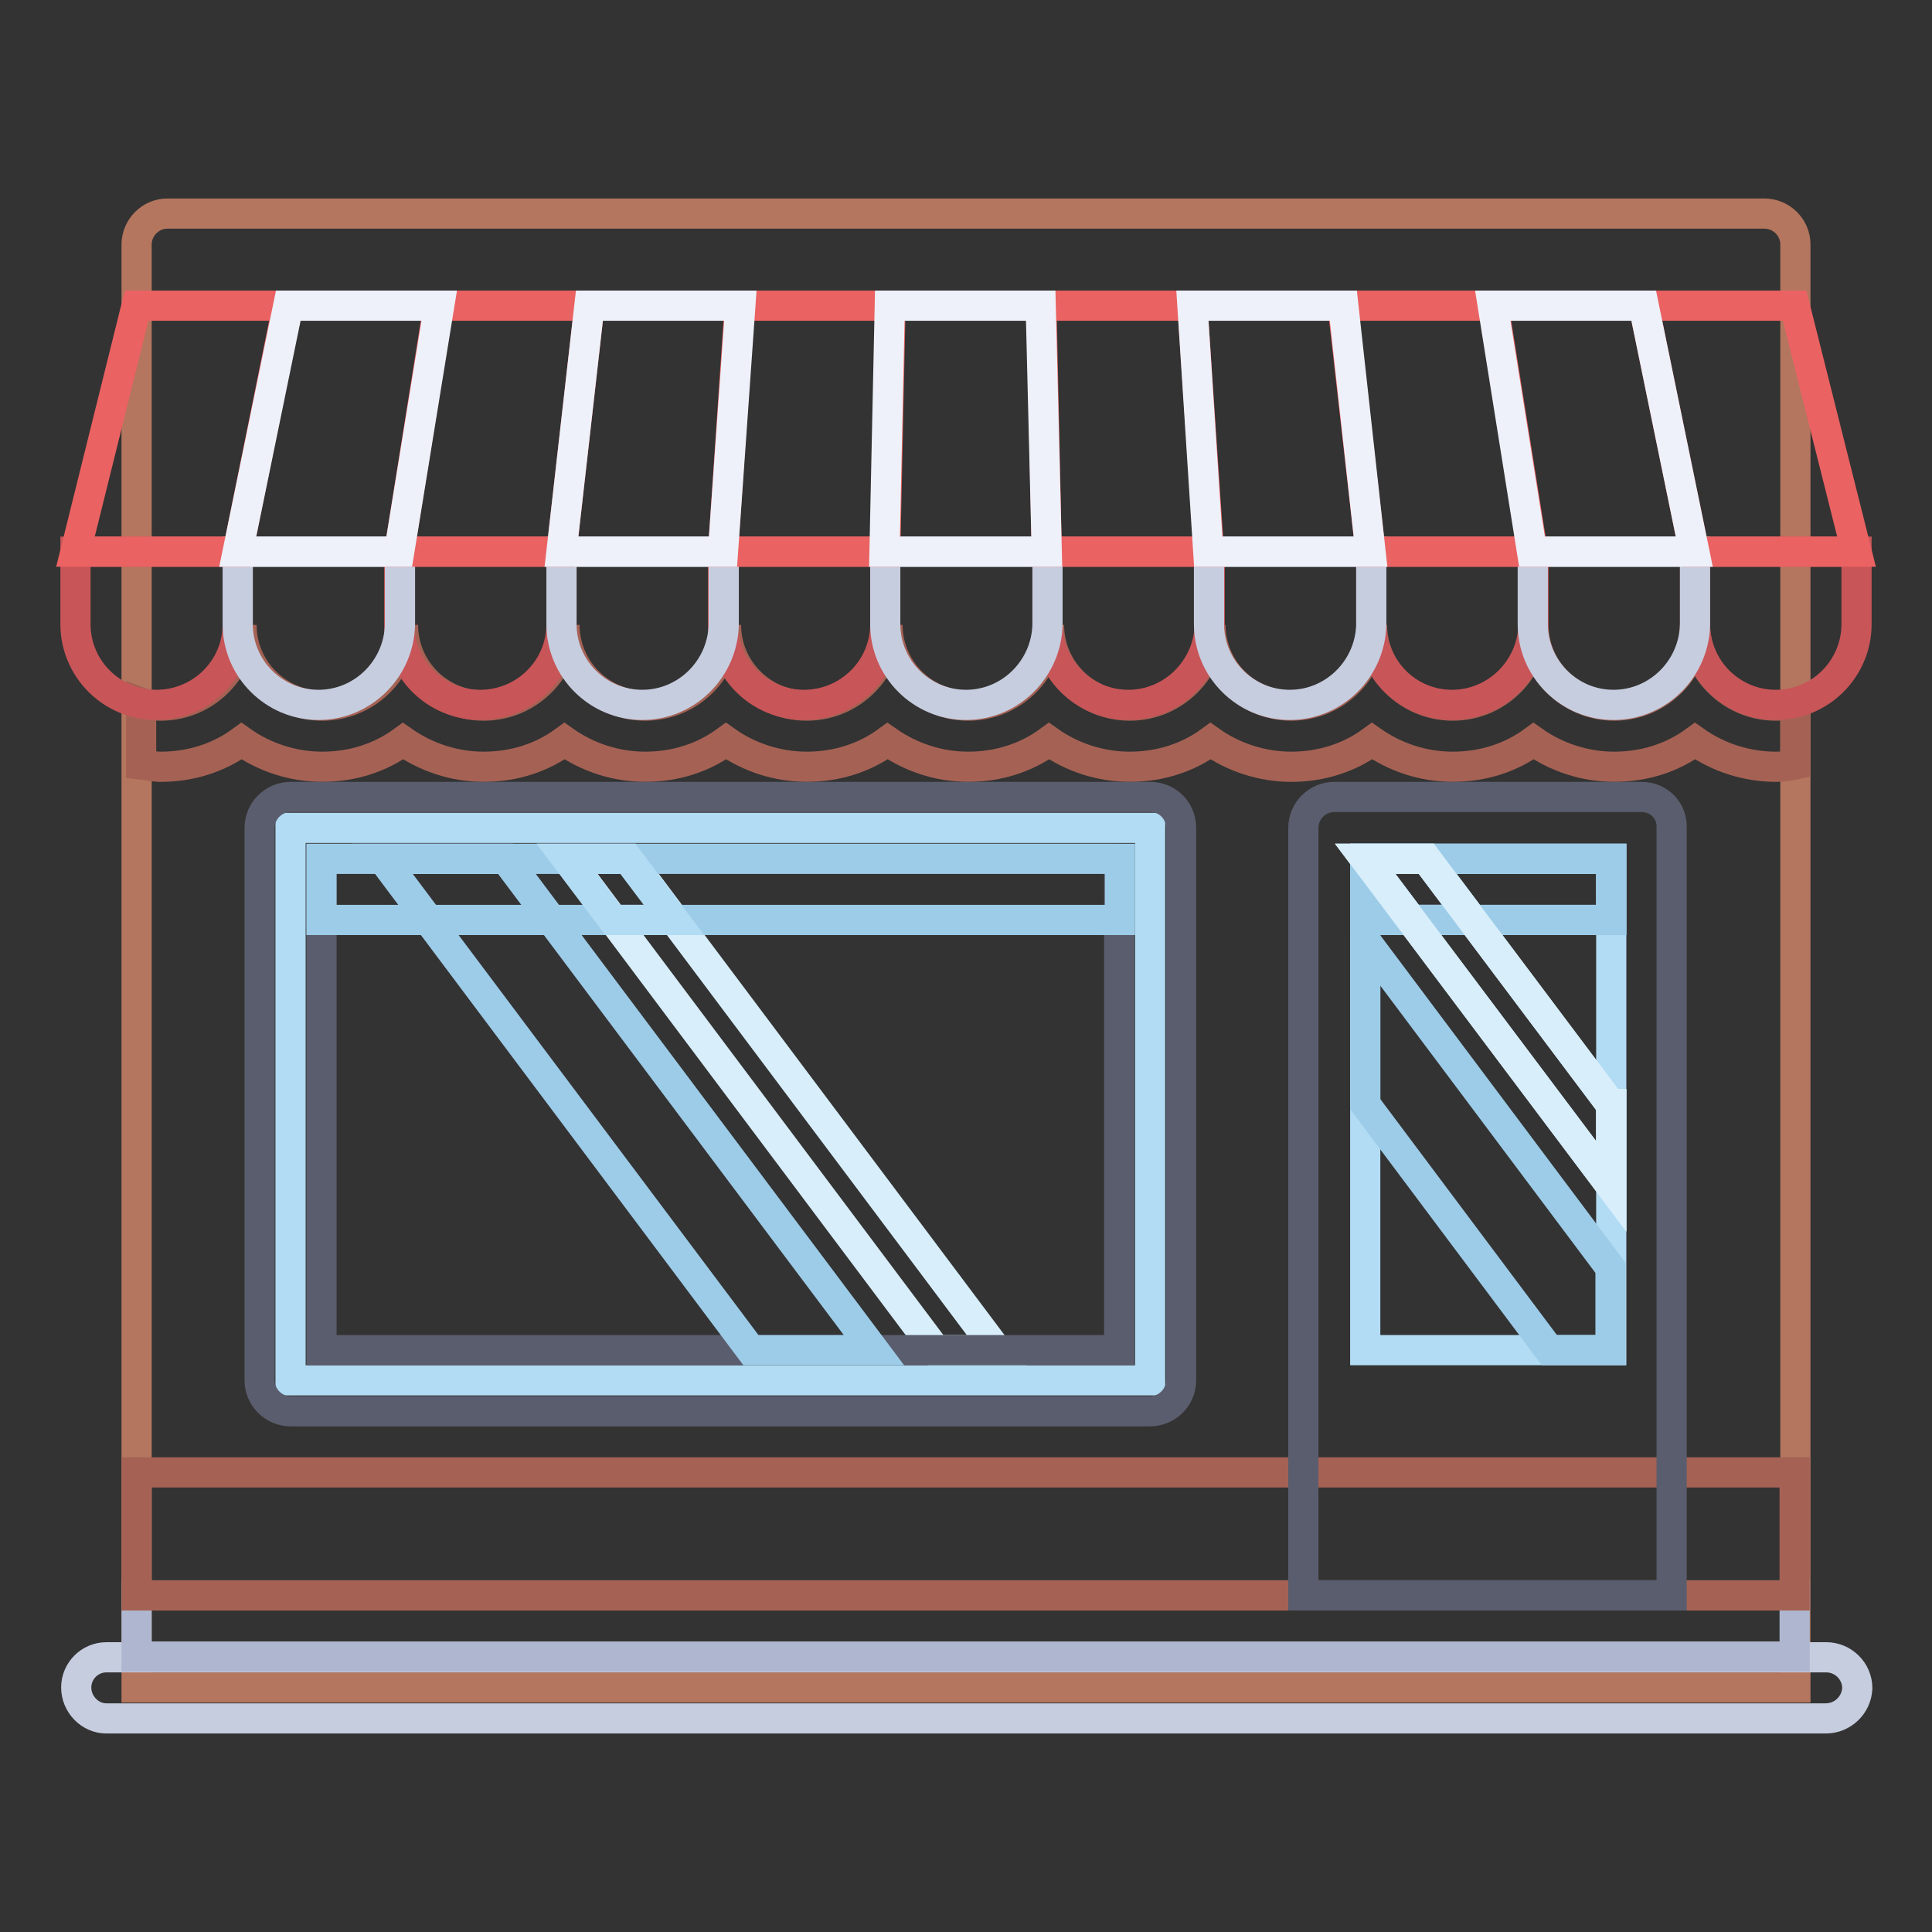 <?xml version="1.0" encoding="utf-8"?>
<!-- Svg Vector Icons : http://www.onlinewebfonts.com/icon -->
<!DOCTYPE svg PUBLIC "-//W3C//DTD SVG 1.1//EN" "http://www.w3.org/Graphics/SVG/1.1/DTD/svg11.dtd">
<svg version="1.1" xmlns="http://www.w3.org/2000/svg" xmlns:xlink="http://www.w3.org/1999/xlink" x="0px" y="0px" viewBox="0 0 256 256" enable-background="new 0 0 256 256" xml:space="preserve">
<rect x="0" y="0" width="256" height="256" fill="#333333" stroke="none"/>
<g> <path stroke-width="4" fill-opacity="0" stroke="#b4765e"  d="M237.9,223.6H18.1V32.4c0-2.2,1.8-4.1,4.1-4.1h211.6c2.2,0,4.1,1.8,4.1,4.1V223.6z"/> <path stroke-width="4" fill-opacity="0" stroke="#a56254"  d="M237.9,93.1c-0.8,0.2-1.7,0.4-2.6,0.4c-5.9,0-10.7-4.8-10.7-10.7c0,5.9-4.8,10.7-10.7,10.7 c-5.9,0-10.7-4.8-10.7-10.7c0,5.9-4.8,10.7-10.7,10.7c-5.9,0-10.7-4.8-10.7-10.7c0,5.9-4.8,10.7-10.7,10.7s-10.7-4.8-10.7-10.7 c0,5.9-4.8,10.7-10.7,10.7c-5.9,0-10.7-4.8-10.7-10.7c0,5.9-4.8,10.7-10.7,10.7c-5.9,0-10.7-4.8-10.7-10.7 c0,5.9-4.8,10.7-10.7,10.7c-5.9,0-10.7-4.8-10.7-10.7c0,5.9-4.8,10.7-10.7,10.7c-5.9,0-10.7-4.8-10.7-10.7 c0,5.9-4.8,10.7-10.7,10.7s-10.7-4.8-10.7-10.7c0,5.9-4.8,10.7-10.7,10.7c-5.9,0-10.7-4.8-10.7-10.7c0,5.9-4.8,10.7-10.7,10.7 c-0.9,0-1.8-0.1-2.6-0.4v8.2c0.9,0.1,1.7,0.3,2.6,0.3c4,0,7.7-1.2,10.7-3.4c3.1,2.2,6.9,3.4,10.7,3.4c4,0,7.7-1.2,10.7-3.4 c3,2.1,6.7,3.4,10.7,3.4c4,0,7.7-1.2,10.7-3.4c3.1,2.2,6.9,3.4,10.7,3.4c4,0,7.7-1.2,10.7-3.4c3.1,2.2,6.9,3.4,10.7,3.4 c4,0,7.7-1.2,10.7-3.4c3,2.1,6.7,3.4,10.7,3.4c4,0,7.7-1.2,10.7-3.4c3.1,2.2,6.9,3.4,10.7,3.4c4,0,7.7-1.2,10.7-3.4 c3.1,2.2,6.9,3.4,10.7,3.4c4,0,7.7-1.2,10.7-3.4c3,2.1,6.7,3.4,10.7,3.4c4,0,7.7-1.2,10.7-3.4c3.1,2.2,6.9,3.4,10.7,3.4 c4,0,7.7-1.2,10.7-3.4c3.1,2.2,6.9,3.4,10.7,3.4c0.9,0,1.7-0.1,2.6-0.3L237.9,93.1L237.9,93.1z"/> <path stroke-width="4" fill-opacity="0" stroke="#b2dcf4"  d="M38.5,109.7h113.9v73.2H38.5V109.7z"/> <path stroke-width="4" fill-opacity="0" stroke="#d8eefb"  d="M132.1,178.9h-8.1l-48.8-65.1h8.1L132.1,178.9z"/> <path stroke-width="4" fill-opacity="0" stroke="#c85558"  d="M106.5,93.4c-5.9,0-10.7-4.8-10.7-10.7v-9.6h21.5v9.6C117.3,88.6,112.5,93.4,106.5,93.4z M149.5,93.4 c-5.9,0-10.7-4.8-10.7-10.7v-9.6h21.5v9.6C160.2,88.6,155.4,93.4,149.5,93.4L149.5,93.4z M63.6,93.4c-5.9,0-10.7-4.8-10.7-10.7 v-9.6h21.5v9.6C74.4,88.6,69.6,93.4,63.6,93.4z M20.7,93.4c-5.9,0-10.7-4.8-10.7-10.7v-9.6h21.5v9.6C31.5,88.6,26.7,93.4,20.7,93.4 z M192.4,93.4c-5.9,0-10.7-4.8-10.7-10.7v-9.6h21.5v9.6C203.1,88.6,198.3,93.4,192.4,93.4L192.4,93.4z"/> <path stroke-width="4" fill-opacity="0" stroke="#c6cddf"  d="M85.1,93.4c-5.9,0-10.7-4.8-10.7-10.7v-9.6h21.5v9.6C95.8,88.6,91,93.4,85.1,93.4z M170.9,93.4 c-5.9,0-10.7-4.8-10.7-10.7v-9.6h21.5v9.6C181.6,88.6,176.8,93.4,170.9,93.4L170.9,93.4z"/> <path stroke-width="4" fill-opacity="0" stroke="#c85558"  d="M235.3,93.4c-5.9,0-10.7-4.8-10.7-10.7v-9.6H246v9.6C246,88.6,241.2,93.4,235.3,93.4z"/> <path stroke-width="4" fill-opacity="0" stroke="#c6cddf"  d="M213.8,93.4c-5.9,0-10.7-4.8-10.7-10.7v-9.6h21.5v9.6C224.5,88.6,219.7,93.4,213.8,93.4L213.8,93.4z  M42.2,93.4c-5.9,0-10.7-4.8-10.7-10.7v-9.6h21.5v9.6C52.9,88.6,48.1,93.4,42.2,93.4z M128,93.4c-5.9,0-10.7-4.8-10.7-10.7v-9.6 h21.5v9.6C138.7,88.6,133.9,93.4,128,93.4z"/> <path stroke-width="4" fill-opacity="0" stroke="#eb6262"  d="M117.3,73.1H95.8L98,40.5h20L117.3,73.1z M160.2,73.1h-21.5L138,40.5h20L160.2,73.1z M74.4,73.1H52.9 l5.2-32.6h20L74.4,73.1z M31.5,73.1H10l8.1-32.6h20L31.5,73.1z M203.1,73.1h-21.5l-3.7-32.6h20L203.1,73.1z"/> <path stroke-width="4" fill-opacity="0" stroke="#eef1f9"  d="M95.8,73.1H74.4l3.7-32.6h20L95.8,73.1z M181.6,73.1h-21.5L158,40.5h20L181.6,73.1z"/> <path stroke-width="4" fill-opacity="0" stroke="#eb6262"  d="M246,73.1h-21.5l-6.7-32.6h20L246,73.1z"/> <path stroke-width="4" fill-opacity="0" stroke="#eef1f9"  d="M224.5,73.1h-21.5l-5.2-32.6h20L224.5,73.1z M52.9,73.1H31.5l6.7-32.6h20L52.9,73.1z M138.7,73.1h-21.5 l0.7-32.6h20L138.7,73.1z"/> <path stroke-width="4" fill-opacity="0" stroke="#c6cddf"  d="M241.9,227.7H14.1c-2.2,0-4-1.9-4-4.1c0-2.2,1.8-4,4-4h227.9c2.2,0,4.1,1.8,4.1,4.1 C246,225.9,244.2,227.7,241.9,227.7L241.9,227.7z"/> <path stroke-width="4" fill-opacity="0" stroke="#aeb7cf"  d="M18.1,211.4h219.7v8.1H18.1V211.4z"/> <path stroke-width="4" fill-opacity="0" stroke="#a56254"  d="M18.1,195.1h219.7v16.3H18.1V195.1z"/> <path stroke-width="4" fill-opacity="0" stroke="#5a5d6d"  d="M148.3,113.8v65.1H42.6v-65.1H148.3 M152.4,105.6H38.5c-2.2,0-4.1,1.8-4.1,4.1v73.2c0,2.2,1.8,4.1,4.1,4.1 h113.9c2.2,0,4.1-1.8,4.1-4.1v-73.2C156.5,107.4,154.7,105.6,152.4,105.6z M217.5,105.6h-40.7c-2.2,0-4.1,1.8-4.1,4.1v101.7h48.8 V109.7C221.6,107.4,219.8,105.6,217.5,105.6z"/> <path stroke-width="4" fill-opacity="0" stroke="#b2dcf4"  d="M180.9,113.8h32.6v65.1h-32.6V113.8z"/> <path stroke-width="4" fill-opacity="0" stroke="#9dcce8"  d="M42.6,113.8h105.8v8.1H42.6V113.8z M180.9,113.8h32.6v8.1h-32.6V113.8z"/> <path stroke-width="4" fill-opacity="0" stroke="#9dcce8"  d="M115.8,178.9H99.5l-48.8-65.1H67L115.8,178.9z"/> <path stroke-width="4" fill-opacity="0" stroke="#b2dcf4"  d="M89.3,121.9l-6.1-8.1h-8.1l6.1,8.1H89.3z"/> <path stroke-width="4" fill-opacity="0" stroke="#d8eefb"  d="M213.4,146.3L189,113.8h-8.1l32.6,43.4V146.3z"/> <path stroke-width="4" fill-opacity="0" stroke="#b2dcf4"  d="M195.1,121.9l-6.1-8.1h-8.1l6.1,8.1H195.1z"/> <path stroke-width="4" fill-opacity="0" stroke="#9dcce8"  d="M180.9,113.8h32.6v8.1h-32.6V113.8z"/> <path stroke-width="4" fill-opacity="0" stroke="#d8eefb"  d="M213.4,146.3L189,113.8h-8.1l32.6,43.4V146.3z"/> <path stroke-width="4" fill-opacity="0" stroke="#9dcce8"  d="M180.9,124.6v21.7l24.4,32.6h8.1V168L180.9,124.6z"/></g>
</svg>